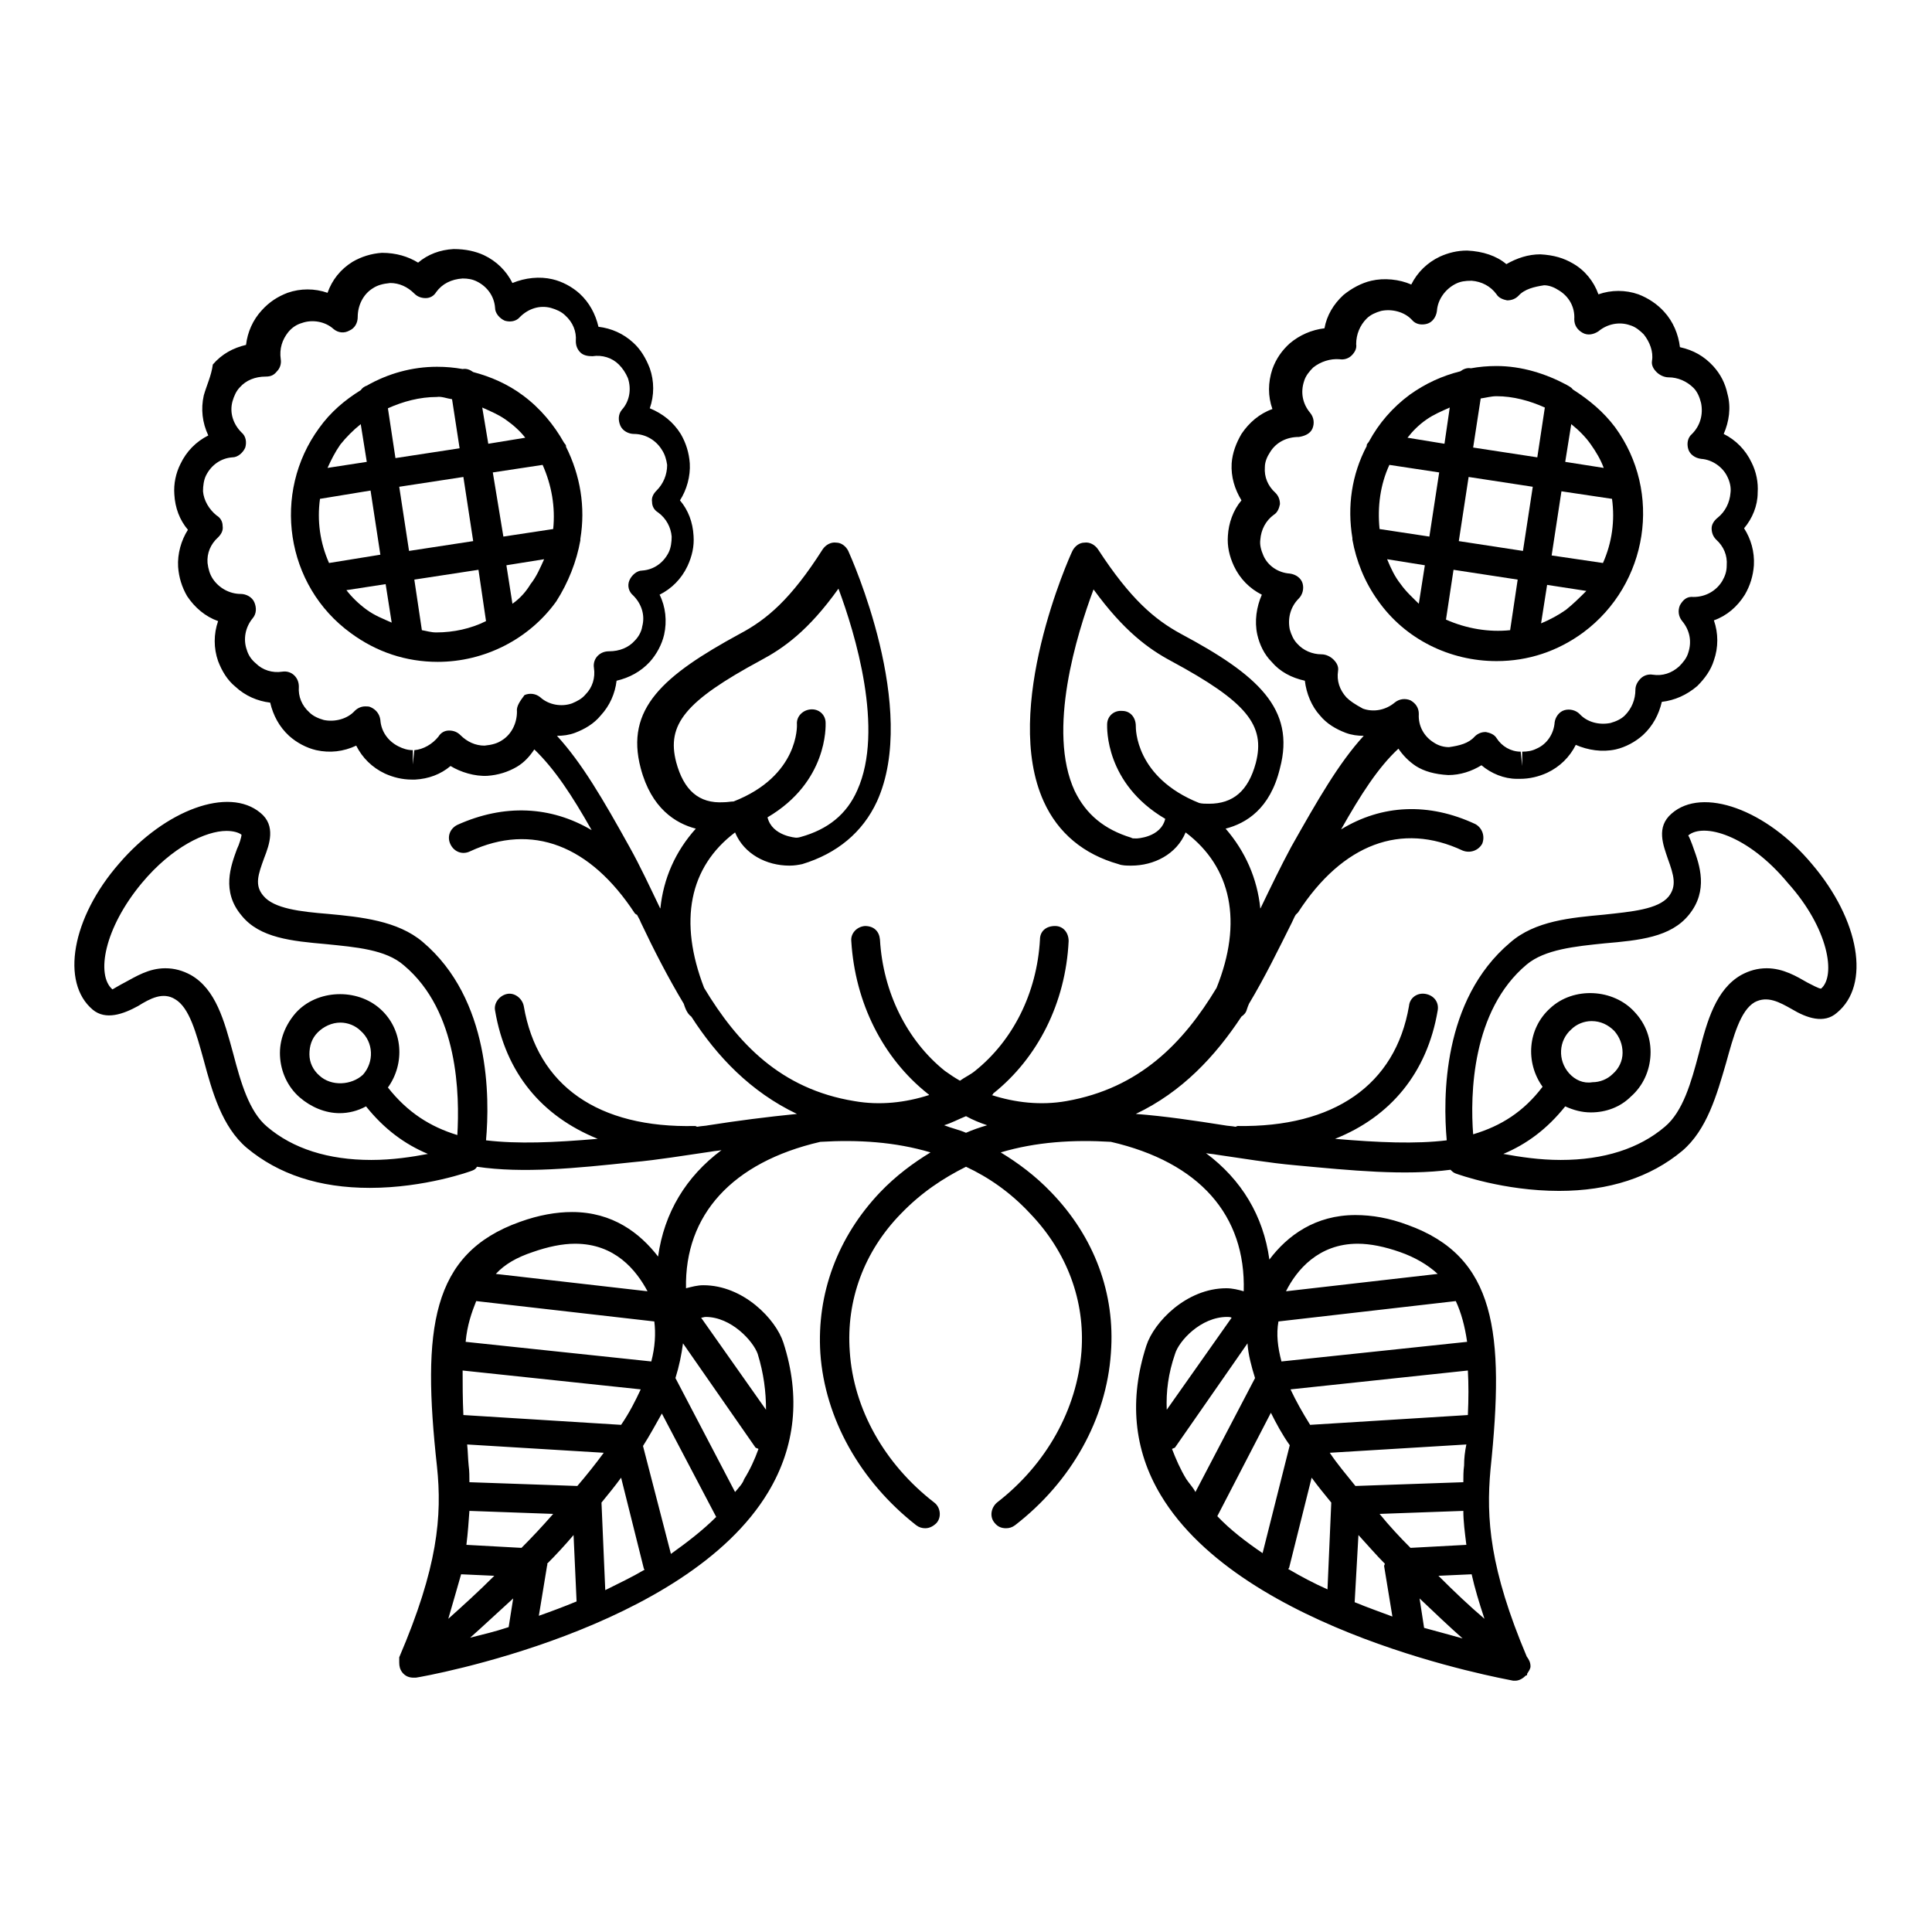 <?xml version="1.0" encoding="utf-8"?>
<!-- Svg Vector Icons : http://www.onlinewebfonts.com/icon -->
<!DOCTYPE svg PUBLIC "-//W3C//DTD SVG 1.1//EN" "http://www.w3.org/Graphics/SVG/1.1/DTD/svg11.dtd">
<svg version="1.1" xmlns="http://www.w3.org/2000/svg" xmlns:xlink="http://www.w3.org/1999/xlink" x="0px" y="0px" viewBox="0 0 256 256" enable-background="new 0 0 256 256" xml:space="preserve">
<g><g><g><g><path fill="#000000" d="M240.1,114.5c-6-7.2-14.5-10.3-18.6-6.7c-2.1,1.8-1.1,4.2-0.5,6c0.8,2.2,1.2,3.6,0.1,5c-1.4,1.7-4.9,2-8.6,2.4c-4.3,0.4-9.1,0.8-12.4,3.7c-9,7.6-8.9,20.6-8.4,26.2c-4.1,0.5-9,0.3-14.8-0.2c7.3-2.9,12.2-8.7,13.6-17c0.2-1.1-0.5-2-1.6-2.2c-1.1-0.2-2.1,0.5-2.2,1.6c-1.8,10.5-10,16.1-22.7,15.9c-0.1,0-0.2,0.1-0.3,0.1c-0.5-0.1-1-0.1-1.5-0.2c-3.8-0.6-7.8-1.2-11.7-1.5c6.1-2.9,10.5-7.6,14-12.9c0.3-0.2,0.6-0.5,0.7-0.9c0.1-0.3,0.2-0.6,0.3-0.8c2.1-3.5,3.9-7.2,5.7-10.8c0.2-0.4,0.3-0.7,0.5-1c0.1-0.1,0.2-0.2,0.3-0.3c5.9-9.1,13.7-12,21.8-8.2c1,0.4,2.1,0,2.6-0.9c0.4-1,0-2.1-0.9-2.6c-6.2-2.9-12.4-2.6-17.8,0.7c2.6-4.6,4.9-8.2,7.6-10.7c0.6,0.9,1.4,1.7,2.3,2.3c1.1,0.7,2.5,1.1,4.3,1.2c1.6,0,3.1-0.5,4.4-1.3c1.3,1.1,3,1.8,4.7,1.8c0,0,0.4,0,0.4,0c1.3,0,2.5-0.3,3.6-0.8c1.7-0.8,3-2.1,3.8-3.7c1.6,0.7,3.5,1,5.3,0.6c1.3-0.3,2.6-1,3.6-1.9c1.3-1.2,2.1-2.7,2.5-4.4c1.7-0.2,3.3-0.9,4.7-2.1c1-1,1.8-2.1,2.2-3.4c0.6-1.7,0.6-3.6,0-5.3c1.7-0.6,3.1-1.8,4.1-3.4c0.7-1.2,1.1-2.5,1.2-3.9c0.1-1.8-0.4-3.5-1.3-4.9c1.1-1.3,1.8-3,1.8-4.7c0.1-1.4-0.2-2.8-0.8-4c-0.8-1.7-2.1-3-3.7-3.8c0.7-1.6,1-3.5,0.5-5.3c-0.3-1.4-0.9-2.6-1.9-3.7c-1.2-1.3-2.6-2.1-4.4-2.5c-0.2-1.7-0.9-3.4-2.1-4.7c-0.9-1-2.1-1.8-3.4-2.3c-1.7-0.6-3.6-0.6-5.3,0c-0.6-1.7-1.8-3.2-3.4-4.1c-1.2-0.7-2.5-1.1-4.3-1.2c-1.6,0-3.1,0.5-4.5,1.3c-1.3-1.1-3.1-1.7-5.2-1.8c-1.3,0-2.5,0.3-3.6,0.8c-1.7,0.8-3,2.1-3.8,3.7c-1.6-0.7-3.6-0.9-5.3-0.5c-1.3,0.3-2.6,1-3.7,1.9c-1.3,1.2-2.2,2.7-2.5,4.4c-1.7,0.2-3.3,0.9-4.6,2c-1,0.9-1.8,2-2.3,3.4c-0.6,1.8-0.6,3.6,0,5.3c-1.7,0.6-3.1,1.8-4.1,3.3c-0.7,1.2-1.2,2.5-1.3,3.9c-0.1,1.8,0.4,3.4,1.3,4.9c-1.1,1.3-1.7,3-1.8,4.7c-0.1,1.4,0.2,2.7,0.8,4c0.8,1.7,2.1,3,3.7,3.8c-0.7,1.6-1,3.5-0.6,5.3c0.3,1.3,0.9,2.6,1.9,3.6c1.1,1.3,2.6,2.1,4.4,2.5c0.2,1.7,0.9,3.4,2,4.6c0.9,1.1,2.1,1.8,3.4,2.3c0.8,0.3,1.6,0.4,2.4,0.4c-3.3,3.6-6.1,8.5-9.6,14.7c-1.4,2.6-2.7,5.3-4,8c0,0.1-0.1,0.1-0.1,0.2c-0.4-4-2-7.6-4.6-10.6c2.7-0.7,5.9-2.6,7.2-8c2.1-7.9-3-12.4-13.1-17.8c-3.5-1.9-6.7-4.6-11-11.2c-0.4-0.6-1.1-1-1.8-0.9c-0.7,0-1.3,0.5-1.6,1.1c-0.4,0.8-9.4,20.9-3.8,33.2c1.9,4.2,5.3,7,9.9,8.3c0.5,0.2,1.1,0.2,1.7,0.2c3,0,6-1.5,7.2-4.4c6.1,4.6,7.6,11.9,4.1,20.6c-4.4,7.3-10.2,13.3-19.9,15c-3.4,0.6-6.8,0.2-9.9-0.8c0.1,0,0.2-0.1,0.2-0.2c5.9-4.7,9.6-12,10-20.2c0-1.1-0.7-2-1.8-2c-1.2,0-2,0.7-2,1.8c-0.4,7.1-3.6,13.4-8.6,17.4c-0.6,0.5-1.3,0.8-2,1.3c-0.7-0.4-1.3-0.8-2-1.3c-5-4-8.2-10.4-8.6-17.4c-0.1-1.1-0.8-1.8-2-1.8c-1.1,0.1-1.9,1-1.8,2c0.5,8.2,4.2,15.5,10.1,20.2c0.1,0.1,0.2,0.1,0.2,0.2c-3.1,1-6.5,1.4-9.9,0.8c-9.8-1.6-15.5-7.7-19.9-15c-3.4-8.8-2-16,4.1-20.6c1.2,2.9,4.2,4.4,7.2,4.4c0.7,0,1.2-0.1,1.7-0.2c4.6-1.4,8-4.2,9.9-8.3c5.6-12.3-3.4-32.3-3.8-33.2c-0.3-0.6-0.9-1.1-1.6-1.1c-0.7-0.1-1.4,0.3-1.8,0.9c-4.2,6.6-7.4,9.3-11,11.2c-10.1,5.5-15.2,9.9-13.1,17.8c1.4,5.3,4.6,7.3,7.3,8c-2.7,3-4.3,6.6-4.7,10.6c0-0.1-0.1-0.1-0.1-0.2c-1.3-2.7-2.6-5.5-4-8c-3.5-6.3-6.3-11.1-9.6-14.7c0.8,0,1.6-0.1,2.4-0.4c1.3-0.5,2.5-1.2,3.4-2.3c1.2-1.3,1.9-2.9,2.1-4.6c1.7-0.4,3.2-1.2,4.4-2.5c0.9-1,1.6-2.3,1.9-3.6c0.4-1.8,0.2-3.7-0.6-5.3c1.6-0.8,2.9-2.1,3.7-3.8c0.6-1.3,0.9-2.6,0.8-4c-0.1-1.8-0.7-3.4-1.8-4.7c0.9-1.4,1.4-3.2,1.3-4.9c-0.1-1.4-0.5-2.7-1.2-3.9c-1-1.6-2.4-2.7-4.1-3.4c0.6-1.7,0.6-3.6,0-5.3c-0.5-1.3-1.2-2.5-2.2-3.4c-1.3-1.2-2.9-1.9-4.6-2.1c-0.4-1.7-1.2-3.2-2.5-4.4c-1-0.9-2.3-1.6-3.6-1.9c-1.7-0.4-3.6-0.2-5.3,0.5c-0.8-1.6-2.1-2.9-3.8-3.7c-1.1-0.5-2.4-0.8-4-0.8c-1.8,0.1-3.4,0.7-4.7,1.8c-1.3-0.8-2.9-1.3-4.8-1.3c0,0,0,0,0,0c-1.4,0.1-2.7,0.5-3.9,1.2c-1.6,1-2.7,2.4-3.3,4.1c-1.7-0.6-3.6-0.6-5.3,0c-1.3,0.5-2.4,1.2-3.4,2.3c-1.2,1.3-1.9,2.9-2.1,4.6c-1.7,0.4-3.2,1.2-4.4,2.6C28,49.8,27.4,51,27,52.4c-0.4,1.8-0.2,3.6,0.6,5.3c-1.6,0.8-2.9,2.1-3.7,3.8c-0.6,1.2-0.9,2.6-0.8,4c0.1,1.8,0.7,3.4,1.8,4.7c-0.9,1.4-1.4,3.2-1.3,4.9c0.1,1.4,0.5,2.7,1.2,3.9c1,1.5,2.4,2.7,4.1,3.3c-0.6,1.7-0.6,3.6,0,5.3c0.5,1.3,1.2,2.5,2.3,3.4c1.3,1.2,2.9,1.9,4.6,2.1c0.4,1.7,1.2,3.2,2.5,4.4c1,0.9,2.3,1.6,3.6,1.9c1.8,0.4,3.6,0.2,5.3-0.6c0.8,1.6,2.1,2.9,3.8,3.7c1.1,0.5,2.3,0.8,3.6,0.8c0,0,0.4,0,0.4,0c1.8-0.1,3.4-0.7,4.7-1.8c1.3,0.8,3.2,1.4,4.9,1.3c1.4-0.1,2.7-0.5,3.9-1.2c1-0.6,1.7-1.4,2.3-2.3c2.7,2.6,5,6.1,7.6,10.7c-5.4-3.2-11.6-3.5-17.8-0.7c-1,0.5-1.4,1.6-0.9,2.6c0.5,1,1.6,1.4,2.6,0.9c8.2-3.8,15.9-0.8,21.8,8.2c0.1,0.1,0.2,0.2,0.3,0.2c0.2,0.4,0.4,0.7,0.5,1c1.7,3.6,3.6,7.3,5.7,10.8c0.1,0.3,0.2,0.6,0.3,0.8c0.2,0.4,0.4,0.7,0.7,0.9c3.4,5.3,7.9,10,14,12.9c-4,0.4-7.9,0.9-11.7,1.5c-0.5,0.1-1,0.1-1.5,0.2c-0.1,0-0.2-0.1-0.3-0.1c-12.8,0.3-20.9-5.3-22.7-15.9c-0.2-1-1.2-1.8-2.2-1.6c-1,0.2-1.8,1.2-1.6,2.2c1.4,8.3,6.2,14,13.6,17c-5.8,0.5-10.6,0.7-14.8,0.2c0.5-5.6,0.6-18.7-8.4-26.3c-3.3-2.8-8.2-3.3-12.5-3.7c-3.7-0.3-7.2-0.7-8.6-2.4c-1.2-1.4-0.7-2.8,0.1-5c0.7-1.8,1.6-4.3-0.5-6c-4.2-3.5-12.6-0.4-18.7,6.7c-6.3,7.2-7.8,15.8-3.5,19.4c1.7,1.4,4,0.6,6-0.5c1.6-1,3.3-1.9,4.9-0.9c1.9,1.1,2.8,4.5,3.8,8.1c1.1,4.1,2.4,8.8,5.7,11.6c4.2,3.5,9.6,5.3,16.3,5.3c7.3,0,13.4-2.2,13.6-2.3c0.3-0.1,0.5-0.3,0.6-0.5c6.1,0.9,13.1,0.2,20.6-0.6c3.4-0.3,6.9-0.9,10.4-1.4c0.5-0.1,0.9-0.1,1.4-0.2c-4.7,3.5-7.6,8.3-8.4,14.1c-2.4-3.1-6-5.9-11.4-5.9c-2.1,0-4.4,0.4-6.9,1.3c-11.8,4.2-13,14.2-11,32.4c0.7,6.6,0.1,13.4-5,25.3c0,0.1,0,0.2,0,0.4c0,0.1,0,0.2,0,0.3c0,0.5,0.1,0.9,0.4,1.3l0,0v0c0.4,0.5,0.9,0.7,1.5,0.7c0.1,0,0.2,0,0.3,0c1.4-0.2,35.8-6.4,46.7-24.6c3.6-6,4.3-12.7,2-19.8c-1-3.1-5.3-7.6-10.6-7.6c-0.8,0-1.5,0.2-2.3,0.4C90.7,161,97,154,108.7,151.3c5-0.3,9.9,0,14.6,1.4c-2.3,1.4-4.6,3.1-6.7,5.3c-5.6,5.9-8.4,13.4-7.9,21.3c0.6,8.7,5.3,17,12.7,22.8c0.4,0.3,0.8,0.4,1.2,0.4c0.6,0,1.1-0.3,1.5-0.7c0.7-0.8,0.5-2.1-0.3-2.7c-6.6-5.1-10.7-12.4-11.2-20c-0.5-6.8,1.9-13.3,6.8-18.3c2.7-2.8,5.6-4.7,8.6-6.2c3,1.4,5.9,3.4,8.5,6.2c4.9,5.1,7.3,11.6,6.8,18.3c-0.6,7.6-4.6,14.9-11.2,20c-0.8,0.7-1,1.9-0.3,2.7c0.4,0.5,0.9,0.7,1.5,0.7c0.4,0,0.8-0.1,1.2-0.4c7.5-5.8,12.1-14.1,12.7-22.8c0.6-7.9-2.2-15.4-7.9-21.3c-2.1-2.2-4.4-3.9-6.7-5.3c4.7-1.4,9.6-1.7,14.6-1.4c11.7,2.7,17.9,9.7,17.6,19.8c-0.7-0.2-1.5-0.4-2.3-0.4c-5.3,0-9.6,4.5-10.6,7.6c-2.3,7.1-1.7,13.8,1.9,19.8c10.9,18.2,45.3,24.3,46.7,24.6c0.1,0,0.2,0,0.3,0c0,0,0,0,0,0c0.5,0,1-0.3,1.4-0.7c0,0,0,0,0.1,0c0.1-0.1,0-0.2,0.1-0.3c0.2-0.3,0.4-0.6,0.4-0.9c0-0.5-0.2-0.9-0.5-1.3c-4.9-11.6-5.4-18.3-4.8-24.8c1.9-18.2,0.7-28.2-11-32.4c-2.4-0.9-4.7-1.3-6.9-1.3c-5.3,0-9,2.7-11.4,5.9c-0.8-5.8-3.7-10.6-8.4-14.1c0.5,0.1,0.9,0.1,1.4,0.2c3.5,0.5,7,1.1,10.4,1.4c7.5,0.7,14.5,1.4,20.6,0.6c0.2,0.2,0.4,0.4,0.7,0.5c0.3,0.1,6.3,2.3,13.7,2.3c6.6,0,12.1-1.8,16.3-5.3c3.3-2.8,4.6-7.5,5.8-11.6c1-3.6,1.9-7,3.8-8.1c1.7-0.9,3.3,0,4.9,0.9c2,1.2,4.3,2,6,0.5C247.9,130.5,246.4,121.9,240.1,114.5z M150.6,111.1c-0.4,0-0.6,0-0.7-0.1c-3.6-1.1-6-3.1-7.5-6.2c-3.7-8,0.3-20.8,2.5-26.7c4,5.5,7.3,7.9,10.3,9.5c10,5.4,12.5,8.5,11.2,13.5c-1,3.7-3,5.4-6.2,5.4c-0.5,0-0.9,0-1.3-0.1c-8.5-3.4-8.4-9.9-8.4-10.2c0-1.1-0.7-2-1.8-2c-1.1-0.1-2,0.7-2,1.8c0,0.4-0.3,7.8,7.7,12.5C153.8,111,150.6,111.1,150.6,111.1z M178.4,92.4c-0.9-1-1.3-2.2-1.1-3.5c0.1-0.6-0.2-1.1-0.6-1.5c-0.4-0.4-1-0.7-1.6-0.7c-1.2,0-2.4-0.5-3.2-1.4c-0.5-0.5-0.8-1.2-1-1.9c-0.3-1.5,0.1-3,1.2-4.1c0.5-0.5,0.7-1.3,0.5-2s-0.9-1.2-1.7-1.3c-1.5-0.1-2.9-1-3.5-2.4c-0.3-0.7-0.5-1.4-0.4-2.1c0.1-1.3,0.7-2.5,1.8-3.3c0.5-0.3,0.7-0.9,0.8-1.4c0-0.6-0.2-1.1-0.6-1.5c-1-0.9-1.5-2.1-1.4-3.4c0-0.7,0.3-1.4,0.7-2c0.8-1.3,2.2-2,3.8-2l0,0c0.7-0.1,1.5-0.4,1.8-1.1c0.3-0.7,0.2-1.5-0.3-2.1c-1-1.2-1.3-2.7-0.8-4.2c0.2-0.7,0.7-1.3,1.2-1.8c1-0.8,2.3-1.2,3.5-1.1c0.6,0.1,1.2-0.1,1.6-0.5c0.4-0.4,0.7-0.9,0.6-1.5c0-1.3,0.5-2.5,1.4-3.4c0.5-0.5,1.2-0.8,1.9-1c1.4-0.3,3.1,0.1,4.1,1.2c0.5,0.6,1.3,0.7,2,0.5c0.7-0.2,1.2-0.9,1.3-1.7c0.1-1.5,1.1-2.9,2.5-3.6c0.6-0.3,1.2-0.4,2.1-0.4c1.3,0.1,2.5,0.7,3.3,1.8c0.3,0.5,0.9,0.7,1.4,0.8c0.6,0,1.1-0.2,1.5-0.6c0.8-0.9,2.1-1.2,3.4-1.4c0.7,0,1.4,0.3,2,0.7c1.3,0.8,2.1,2.2,2,3.8c0,0.8,0.4,1.4,1.1,1.8c0.7,0.4,1.5,0.2,2.1-0.2c1.2-1,2.8-1.3,4.2-0.8c0.7,0.2,1.3,0.7,1.8,1.2c0.8,1,1.3,2.3,1.1,3.5c-0.1,0.6,0.2,1.1,0.6,1.5c0.4,0.4,1,0.7,1.6,0.7c1.2,0,2.4,0.5,3.3,1.4c0.5,0.5,0.8,1.2,1,2c0.3,1.5-0.1,3-1.2,4.1c-0.6,0.5-0.7,1.3-0.5,2c0.2,0.7,0.9,1.2,1.7,1.3c1.5,0.1,2.9,1.1,3.5,2.4c0.3,0.6,0.5,1.4,0.4,2.1c-0.1,1.3-0.7,2.5-1.7,3.3c-0.5,0.4-0.8,0.9-0.8,1.4c0,0.6,0.2,1.1,0.6,1.5c1,0.9,1.5,2.1,1.4,3.4c0,0.8-0.2,1.4-0.6,2.1c-0.8,1.3-2.2,2.1-3.8,2.1l0,0c-0.9-0.1-1.4,0.4-1.8,1.1c-0.3,0.7-0.2,1.5,0.3,2.1c1,1.2,1.3,2.7,0.8,4.2c-0.2,0.7-0.7,1.3-1.2,1.8c-1,0.9-2.2,1.3-3.5,1.1c-0.6-0.1-1.2,0.1-1.6,0.5c-0.4,0.4-0.7,0.9-0.7,1.5c0,1.3-0.5,2.5-1.4,3.4c-0.5,0.5-1.2,0.8-1.9,1c-1.5,0.3-3.1-0.1-4.1-1.2c-0.5-0.5-1.3-0.7-2-0.5c-0.7,0.2-1.2,0.9-1.3,1.6c-0.1,1.5-1,2.9-2.4,3.5c-0.6,0.3-1.2,0.4-1.9,0.4v1.9l-0.2-1.9c-1.3,0-2.5-0.7-3.2-1.8c-0.3-0.5-0.9-0.7-1.4-0.8c0,0-0.1,0-0.1,0c-0.5,0-1,0.2-1.4,0.6c-0.8,0.9-2,1.2-3.4,1.4c-0.7,0-1.4-0.2-2-0.6c-1.3-0.8-2.1-2.2-2-3.8c0-0.8-0.4-1.4-1.1-1.8c-0.7-0.3-1.5-0.2-2.1,0.3c-1.2,1-2.8,1.3-4.2,0.8C179.5,93.3,178.9,92.9,178.4,92.4z M89.6,101c-1.3-5,1.2-8.1,11.2-13.5c3-1.6,6.3-3.9,10.3-9.5c2.2,5.9,6.1,18.7,2.5,26.7c-1.4,3.2-3.9,5.2-7.5,6.2c0,0-0.3,0.1-0.6,0.1c0,0-3.2-0.2-3.8-2.7c8-4.7,7.7-12.1,7.7-12.5c0-1.1-0.9-1.9-2-1.8c-1.1,0.1-1.9,1-1.8,2c0,0.1,0.3,6.8-8.4,10.2c-0.4,0-0.8,0.1-1.3,0.1C92.6,106.5,90.6,104.7,89.6,101z M68.5,94.3c0,1.5-0.7,3-2,3.8c-0.6,0.4-1.3,0.6-2.3,0.7c-1.2,0-2.3-0.5-3.2-1.4c-0.4-0.4-0.9-0.6-1.5-0.6c-0.6,0-1.1,0.3-1.4,0.8c-0.8,1-2,1.7-3.2,1.8l-0.2,1.9v-1.9c-0.7,0-1.3-0.2-1.9-0.5c-1.4-0.7-2.3-2-2.4-3.5c-0.1-0.8-0.6-1.4-1.3-1.7c-0.2-0.1-0.4-0.1-0.7-0.1c-0.5,0-1,0.2-1.4,0.6c-1,1.1-2.7,1.5-4.1,1.2c-0.7-0.2-1.4-0.5-1.9-1c-1-0.9-1.5-2.1-1.4-3.4c0-0.6-0.2-1.1-0.6-1.5c-0.4-0.4-1-0.6-1.6-0.5c-1.3,0.2-2.6-0.2-3.5-1.1c-0.6-0.5-1-1.1-1.2-1.8c-0.5-1.4-0.2-3,0.8-4.2c0.5-0.6,0.5-1.4,0.2-2.1c-0.3-0.7-1.1-1.1-1.8-1.1c-1.5,0-2.9-0.8-3.7-2c-0.4-0.6-0.6-1.3-0.7-2.1c-0.1-1.3,0.4-2.5,1.4-3.4c0.4-0.4,0.7-0.9,0.6-1.5c0-0.6-0.3-1.1-0.8-1.4c-1-0.8-1.7-2-1.8-3.2c0-0.7,0.1-1.5,0.4-2.1c0.7-1.4,2-2.3,3.5-2.4c0.7,0,1.4-0.6,1.7-1.3c0.2-0.7,0.1-1.5-0.5-2c-1.1-1.1-1.6-2.6-1.2-4.1c0.2-0.7,0.5-1.4,1-1.9c0.8-0.9,2-1.4,3.4-1.4l0,0c0.7,0,1.1-0.2,1.5-0.7c0.4-0.4,0.6-1,0.5-1.6C37,46.2,37.4,45,38.2,44c0.5-0.6,1.1-1,1.8-1.2c1.4-0.5,3.1-0.2,4.2,0.8c0.6,0.5,1.4,0.6,2.1,0.2c0.7-0.3,1.1-1,1.1-1.8c0-1.5,0.7-3,2-3.8c0.6-0.4,1.3-0.6,2.3-0.7c1.2,0,2.3,0.5,3.2,1.4c0.4,0.4,0.9,0.6,1.5,0.6c0.6,0,1.1-0.3,1.4-0.8c0.8-1.1,2-1.7,3.5-1.8c0.7,0,1.3,0.1,1.9,0.4c1.4,0.7,2.3,2,2.4,3.5c0,0.7,0.6,1.4,1.3,1.7c0.7,0.2,1.5,0.1,2-0.5c1.1-1.1,2.6-1.6,4.1-1.2c0.7,0.2,1.4,0.5,1.9,1c1,0.9,1.5,2.1,1.4,3.4c0,0.6,0.2,1.1,0.6,1.5c0.4,0.4,1,0.5,1.6,0.5c1.3-0.2,2.6,0.2,3.5,1.1c0.5,0.5,0.9,1.1,1.2,1.8c0.5,1.5,0.2,3.1-0.8,4.2c-0.5,0.6-0.5,1.4-0.2,2.1c0.3,0.7,1.1,1.1,1.8,1.1c1.5,0,2.9,0.8,3.7,2.1c0.4,0.6,0.6,1.3,0.7,2c0,1.3-0.5,2.5-1.4,3.4c-0.4,0.4-0.7,0.9-0.6,1.5c0,0.6,0.3,1.1,0.8,1.4c1.1,0.8,1.7,2,1.8,3.2c0,0.7-0.1,1.5-0.4,2.1c-0.7,1.4-2,2.3-3.5,2.4c-0.7,0-1.4,0.6-1.7,1.3c-0.3,0.7-0.1,1.5,0.5,2c1.1,1.1,1.6,2.6,1.2,4.1c-0.1,0.7-0.5,1.4-1,1.9c-0.8,0.9-2,1.4-3.4,1.4c0,0,0,0,0,0c-0.6,0-1.1,0.2-1.5,0.6c-0.4,0.4-0.6,1-0.5,1.6c0.2,1.3-0.2,2.6-1.1,3.5c-0.5,0.6-1.1,0.9-1.8,1.2c-1.4,0.5-3.1,0.2-4.2-0.8c-0.6-0.5-1.4-0.6-2.1-0.3C68.9,92.9,68.4,93.6,68.5,94.3z M49.2,153.7c-5.7,0-10.4-1.5-13.8-4.4c-2.4-2-3.5-5.9-4.5-9.7c-1.2-4.4-2.3-8.5-5.6-10.4c-1.1-0.6-2.2-0.9-3.4-0.9c-2.2,0-3.9,1.1-5.4,1.9c-0.6,0.3-1.4,0.8-1.6,0.9c-2.2-1.9-1.1-8.1,3.9-14.1c4-4.8,8.5-6.9,11.2-6.9c0.9,0,1.6,0.2,2,0.5c0,0.3-0.3,1.3-0.6,1.9c-0.8,2.2-2.1,5.6,0.6,8.8c2.4,3,6.7,3.4,11.2,3.8c3.9,0.4,7.9,0.7,10.3,2.8c7.3,6.1,7.4,17.3,7.1,22.5c-3.6-1.1-6.6-3-9.2-6.3c2.3-3.2,2-7.7-1-10.4c-3.1-2.8-8.4-2.6-11.2,0.5c-1.4,1.6-2.2,3.6-2.1,5.7s1,4.1,2.6,5.5c1.5,1.3,3.4,2.1,5.3,2.1c1.2,0,2.4-0.3,3.5-0.9c2.4,3,5.1,5,8.2,6.3C54.6,153.3,52,153.7,49.2,153.7z M42.3,142.5c-0.8-0.7-1.3-1.7-1.3-2.8c0-1.1,0.3-2.1,1.1-2.9c0.8-0.8,1.9-1.3,3-1.3c1,0,2,0.4,2.7,1.1c1.7,1.5,1.8,4.1,0.3,5.8C46.6,143.8,43.9,144,42.3,142.5z M97.4,197.7l-7.9-15.1c0.5-1.6,0.8-3.1,1-4.6l9.6,13.8c0.1,0.1,0.3,0.1,0.4,0.2c-0.5,1.4-1.1,2.7-1.9,4C98.4,196.6,97.9,197.1,97.4,197.7z M63.1,172.4l23.6,2.7c0.2,1.6,0.1,3.4-0.4,5.3l-24.6-2.6C61.9,175.6,62.5,173.9,63.1,172.4z M84.9,184.1c-0.7,1.5-1.5,3.1-2.6,4.7l-20.9-1.3c-0.1-2.2-0.1-4.1-0.1-5.9L84.9,184.1z M76.5,196.9l-14.3-0.5c0-0.7,0-1.5-0.1-2.2c-0.1-1-0.1-1.9-0.2-2.8l18.1,1.1C78.9,194,77.7,195.5,76.5,196.9z M69.1,205.1l-7.3-0.4c0.2-1.6,0.3-3.1,0.4-4.5l11.1,0.4C71.9,202.2,70.5,203.7,69.1,205.1z M61.1,208.6l4.4,0.2c-2.1,2.1-4.2,4-6.1,5.7C60,212.4,60.6,210.4,61.1,208.6z M68,211.8l-0.6,3.8c-1.8,0.6-3.5,1-5.1,1.4C64,215.5,65.9,213.7,68,211.8z M72.5,207.2c1.2-1.2,2.4-2.5,3.5-3.8l0.4,8.8c-1.7,0.7-3.3,1.3-5,1.9l1.1-6.7C72.6,207.4,72.5,207.3,72.5,207.2z M79.7,199.1c0.9-1.1,1.8-2.2,2.6-3.3l3,12c0,0.1,0.1,0.1,0.1,0.2c-1.7,1-3.4,1.8-5.2,2.7L79.7,199.1z M85.2,191.6c0.9-1.4,1.7-2.9,2.5-4.3l7.2,13.7c-1.8,1.8-3.9,3.4-6,4.9L85.2,191.6z M70.6,165.9c2-0.7,3.9-1.1,5.6-1.1c5.3,0,8.1,3.5,9.6,6.3l-20.1-2.3C66.9,167.5,68.5,166.6,70.6,165.9z M100.4,179.4c0.8,2.6,1.1,5,1.1,7.4l-8.6-12.2c0.2,0,0.4-0.1,0.6-0.1C96.9,174.5,99.8,177.7,100.4,179.4z M192.9,172.4c0.7,1.5,1.2,3.3,1.5,5.4l-24.6,2.6c-0.5-1.9-0.7-3.6-0.4-5.3L192.9,172.4z M157.2,196c-0.8-1.3-1.4-2.7-1.9-4c0.1-0.1,0.3-0.1,0.4-0.2l9.6-13.8c0.1,1.5,0.5,3,1,4.6l-7.9,15.1C158.1,197.1,157.6,196.6,157.2,196z M168.4,187.2c0.7,1.4,1.5,2.9,2.5,4.3l-3.6,14.3c-2.2-1.5-4.3-3.1-6-4.9L168.4,187.2z M170.8,207.8l3-12c0.8,1.1,1.7,2.2,2.6,3.3l-0.5,11.5c-1.8-0.8-3.5-1.7-5.2-2.7C170.7,207.9,170.7,207.8,170.8,207.8z M186.9,205.1c-1.4-1.4-2.8-2.9-4.1-4.5l11.1-0.4c0,1.4,0.2,2.9,0.4,4.5L186.9,205.1z M194,194.2c-0.1,0.7-0.1,1.5-0.1,2.2l-14.3,0.5c-1.2-1.5-2.4-2.9-3.4-4.4l18.1-1.1C194.1,192.4,194,193.2,194,194.2z M180,203.4c1.2,1.3,2.3,2.6,3.5,3.8c0,0.1-0.1,0.2-0.1,0.3l1.1,6.7c-1.6-0.6-3.3-1.2-5-1.9L180,203.4z M188.1,211.8c2.1,2,4,3.8,5.7,5.3c-1.5-0.4-3.2-0.9-5.1-1.4L188.1,211.8z M190.6,208.8l4.4-0.2c0.4,1.8,1,3.8,1.7,5.9C194.7,212.8,192.7,210.9,190.6,208.8z M194.5,187.5l-20.9,1.3c-1-1.6-1.9-3.2-2.6-4.7l23.5-2.5C194.6,183.4,194.6,185.3,194.5,187.5z M162.6,174.5c0.2,0,0.4,0,0.6,0.1l-8.6,12.2c-0.1-2.4,0.2-4.8,1.1-7.4C156.2,177.7,159.1,174.5,162.6,174.5z M179.9,164.8c1.7,0,3.6,0.4,5.6,1.1c2,0.7,3.7,1.7,5,2.9l-20.1,2.3C171.8,168.3,174.7,164.8,179.9,164.8z M125.1,149.1c1-0.3,1.9-0.8,2.9-1.2c0.9,0.5,1.9,0.9,2.8,1.2c-1,0.3-1.9,0.6-2.8,1C127.1,149.7,126.1,149.5,125.1,149.1z M241.3,131c-0.3,0-1.2-0.5-1.8-0.8c-1.4-0.8-3.2-1.9-5.4-1.9c-1.2,0-2.3,0.3-3.4,0.9c-3.3,1.9-4.5,6-5.6,10.4c-1,3.8-2.1,7.7-4.5,9.7c-3.4,2.9-8.1,4.4-13.8,4.4c-2.8,0-5.4-0.4-7.6-0.8c3.1-1.3,5.8-3.3,8.2-6.3c1.1,0.5,2.2,0.8,3.4,0.8c2,0,3.9-0.7,5.3-2.1c1.6-1.4,2.5-3.4,2.6-5.5c0.1-2.1-0.6-4.1-2.1-5.7c-2.8-3.1-8.1-3.4-11.2-0.5c-3,2.7-3.3,7.2-1,10.4c-2.5,3.3-5.5,5.2-9.2,6.3c-0.4-5.2-0.2-16.4,7.1-22.5c2.4-2,6.4-2.4,10.3-2.8c4.6-0.4,8.8-0.8,11.2-3.8c2.6-3.2,1.4-6.6,0.6-8.8c-0.2-0.6-0.6-1.6-0.7-1.7c2-1.7,7.9-0.1,13.2,6.3C242.3,123,243.3,129.3,241.3,131z M207.9,142.2c-1.5-1.7-1.4-4.3,0.3-5.8c0.7-0.7,1.7-1.1,2.7-1.1c1.2,0,2.2,0.5,3,1.3c0.7,0.8,1.1,1.8,1.1,2.9c0,1.1-0.5,2.1-1.3,2.8c-0.7,0.7-1.7,1.1-2.7,1.1C209.8,143.6,208.7,143.1,207.9,142.2z"/><path fill="#000000" d="M198.3,87.6c4.2,0,8.1-1.3,11.5-3.8c8.6-6.4,10.5-18.6,4.2-27.2c-1.5-2-3.4-3.6-5.6-5c-0.2-0.3-0.5-0.4-0.8-0.6c-2.8-1.5-6-2.5-9.3-2.5c-1.2,0-2.3,0.1-3.4,0.3c0,0,0,0,0,0c-0.5-0.1-1,0.1-1.4,0.4c-2.4,0.6-4.6,1.6-6.7,3.1c-2.3,1.7-4.1,3.8-5.4,6.2c-0.1,0.2-0.3,0.3-0.3,0.5c0,0,0,0,0,0.1c-2,3.8-2.6,8-1.9,12.2l0,0c0,0.1,0,0.1,0,0.2c0.5,2.8,1.6,5.6,3.4,8.1C186.2,84.7,192.1,87.6,198.3,87.6z M184.1,61.6l6.6,1l-1.3,8.5l-6.6-1C182.5,67.1,182.9,64.2,184.1,61.6z M212.4,74.6l-6.8-1l1.3-8.5l6.7,1C214,69,213.6,71.9,212.4,74.6z M201.8,73l-8.5-1.3l1.3-8.5l8.5,1.3L201.8,73z M185.6,77.4c-0.8-1-1.3-2.1-1.8-3.3l5,0.8l-0.8,5.1C187.2,79.2,186.3,78.4,185.6,77.4z M191.6,82.1l1-6.6l8.5,1.3l-1,6.7C197.3,83.8,194.3,83.3,191.6,82.1z M207.5,80.8c-1,0.7-2.1,1.3-3.3,1.8l0.8-5.1l5.2,0.8C209.4,79.1,208.5,80,207.5,80.8z M210.8,58.9c0.7,1,1.3,2,1.7,3.1l-5.1-0.8l0.8-5C209.2,57,210.1,57.9,210.8,58.9z M204.7,54l-1,6.6l-8.5-1.3l1-6.5c0.7-0.1,1.4-0.3,2.1-0.3C200.5,52.5,202.7,53.1,204.7,54z M189,55.6c1-0.7,2-1.1,3.1-1.6l-0.7,4.8l-4.9-0.8C187.2,57.1,188,56.3,189,55.6z"/><path fill="#000000" d="M76.9,71.6c0-0.1,0-0.1,0-0.2l0,0c0.7-4.2,0-8.4-1.9-12.2c0,0,0,0,0-0.1c0-0.2-0.2-0.3-0.3-0.5c-1.3-2.3-3.1-4.5-5.4-6.2c-2-1.5-4.3-2.5-6.6-3.1c-0.4-0.3-0.9-0.5-1.4-0.4l0,0c-1.1-0.2-2.2-0.3-3.4-0.3c-3.3,0-6.5,0.9-9.3,2.5c-0.3,0.1-0.6,0.3-0.8,0.6c-2.1,1.3-4,2.9-5.5,5c-6.3,8.6-4.5,20.9,4.2,27.2c3.4,2.5,7.3,3.8,11.5,3.8l0,0c6.2,0,12.1-3,15.7-8C75.3,77.2,76.4,74.4,76.9,71.6z M42.4,66.1l6.7-1.1l1.3,8.5l-6.8,1.1C42.4,71.9,42,69,42.4,66.1z M52.9,64.5l8.5-1.3l1.3,8.5L54.2,73L52.9,64.5z M65.3,62.6l6.6-1c1.2,2.7,1.7,5.6,1.4,8.5l-6.6,1L65.3,62.6z M69.6,58l-4.9,0.8L63.9,54c1.1,0.5,2.1,0.9,3.1,1.6C68,56.3,68.9,57.1,69.6,58z M59.9,52.9l1,6.5l-8.5,1.3l-1-6.6c2-0.9,4.2-1.5,6.5-1.5C58.5,52.5,59.2,52.8,59.9,52.9z M47.8,56.2l0.8,5L43.4,62c0.5-1.1,1-2.1,1.7-3.1C45.9,57.9,46.8,57,47.8,56.2z M45.9,78.2l5.2-0.8l0.8,5.1c-1.1-0.5-2.2-0.9-3.3-1.7C47.5,80,46.6,79.1,45.9,78.2z M55.9,83.5l-1-6.7l8.5-1.3l1,6.8c-2,1-4.3,1.5-6.6,1.5C57.1,83.8,56.5,83.6,55.9,83.5z M67.9,80l-0.8-5.1l5-0.8c-0.5,1.1-1,2.3-1.8,3.3C69.7,78.4,68.9,79.3,67.9,80z"/></g></g><g></g><g></g><g></g><g></g><g></g><g></g><g></g><g></g><g></g><g></g><g></g><g></g><g></g><g></g><g></g></g></g>
</svg>